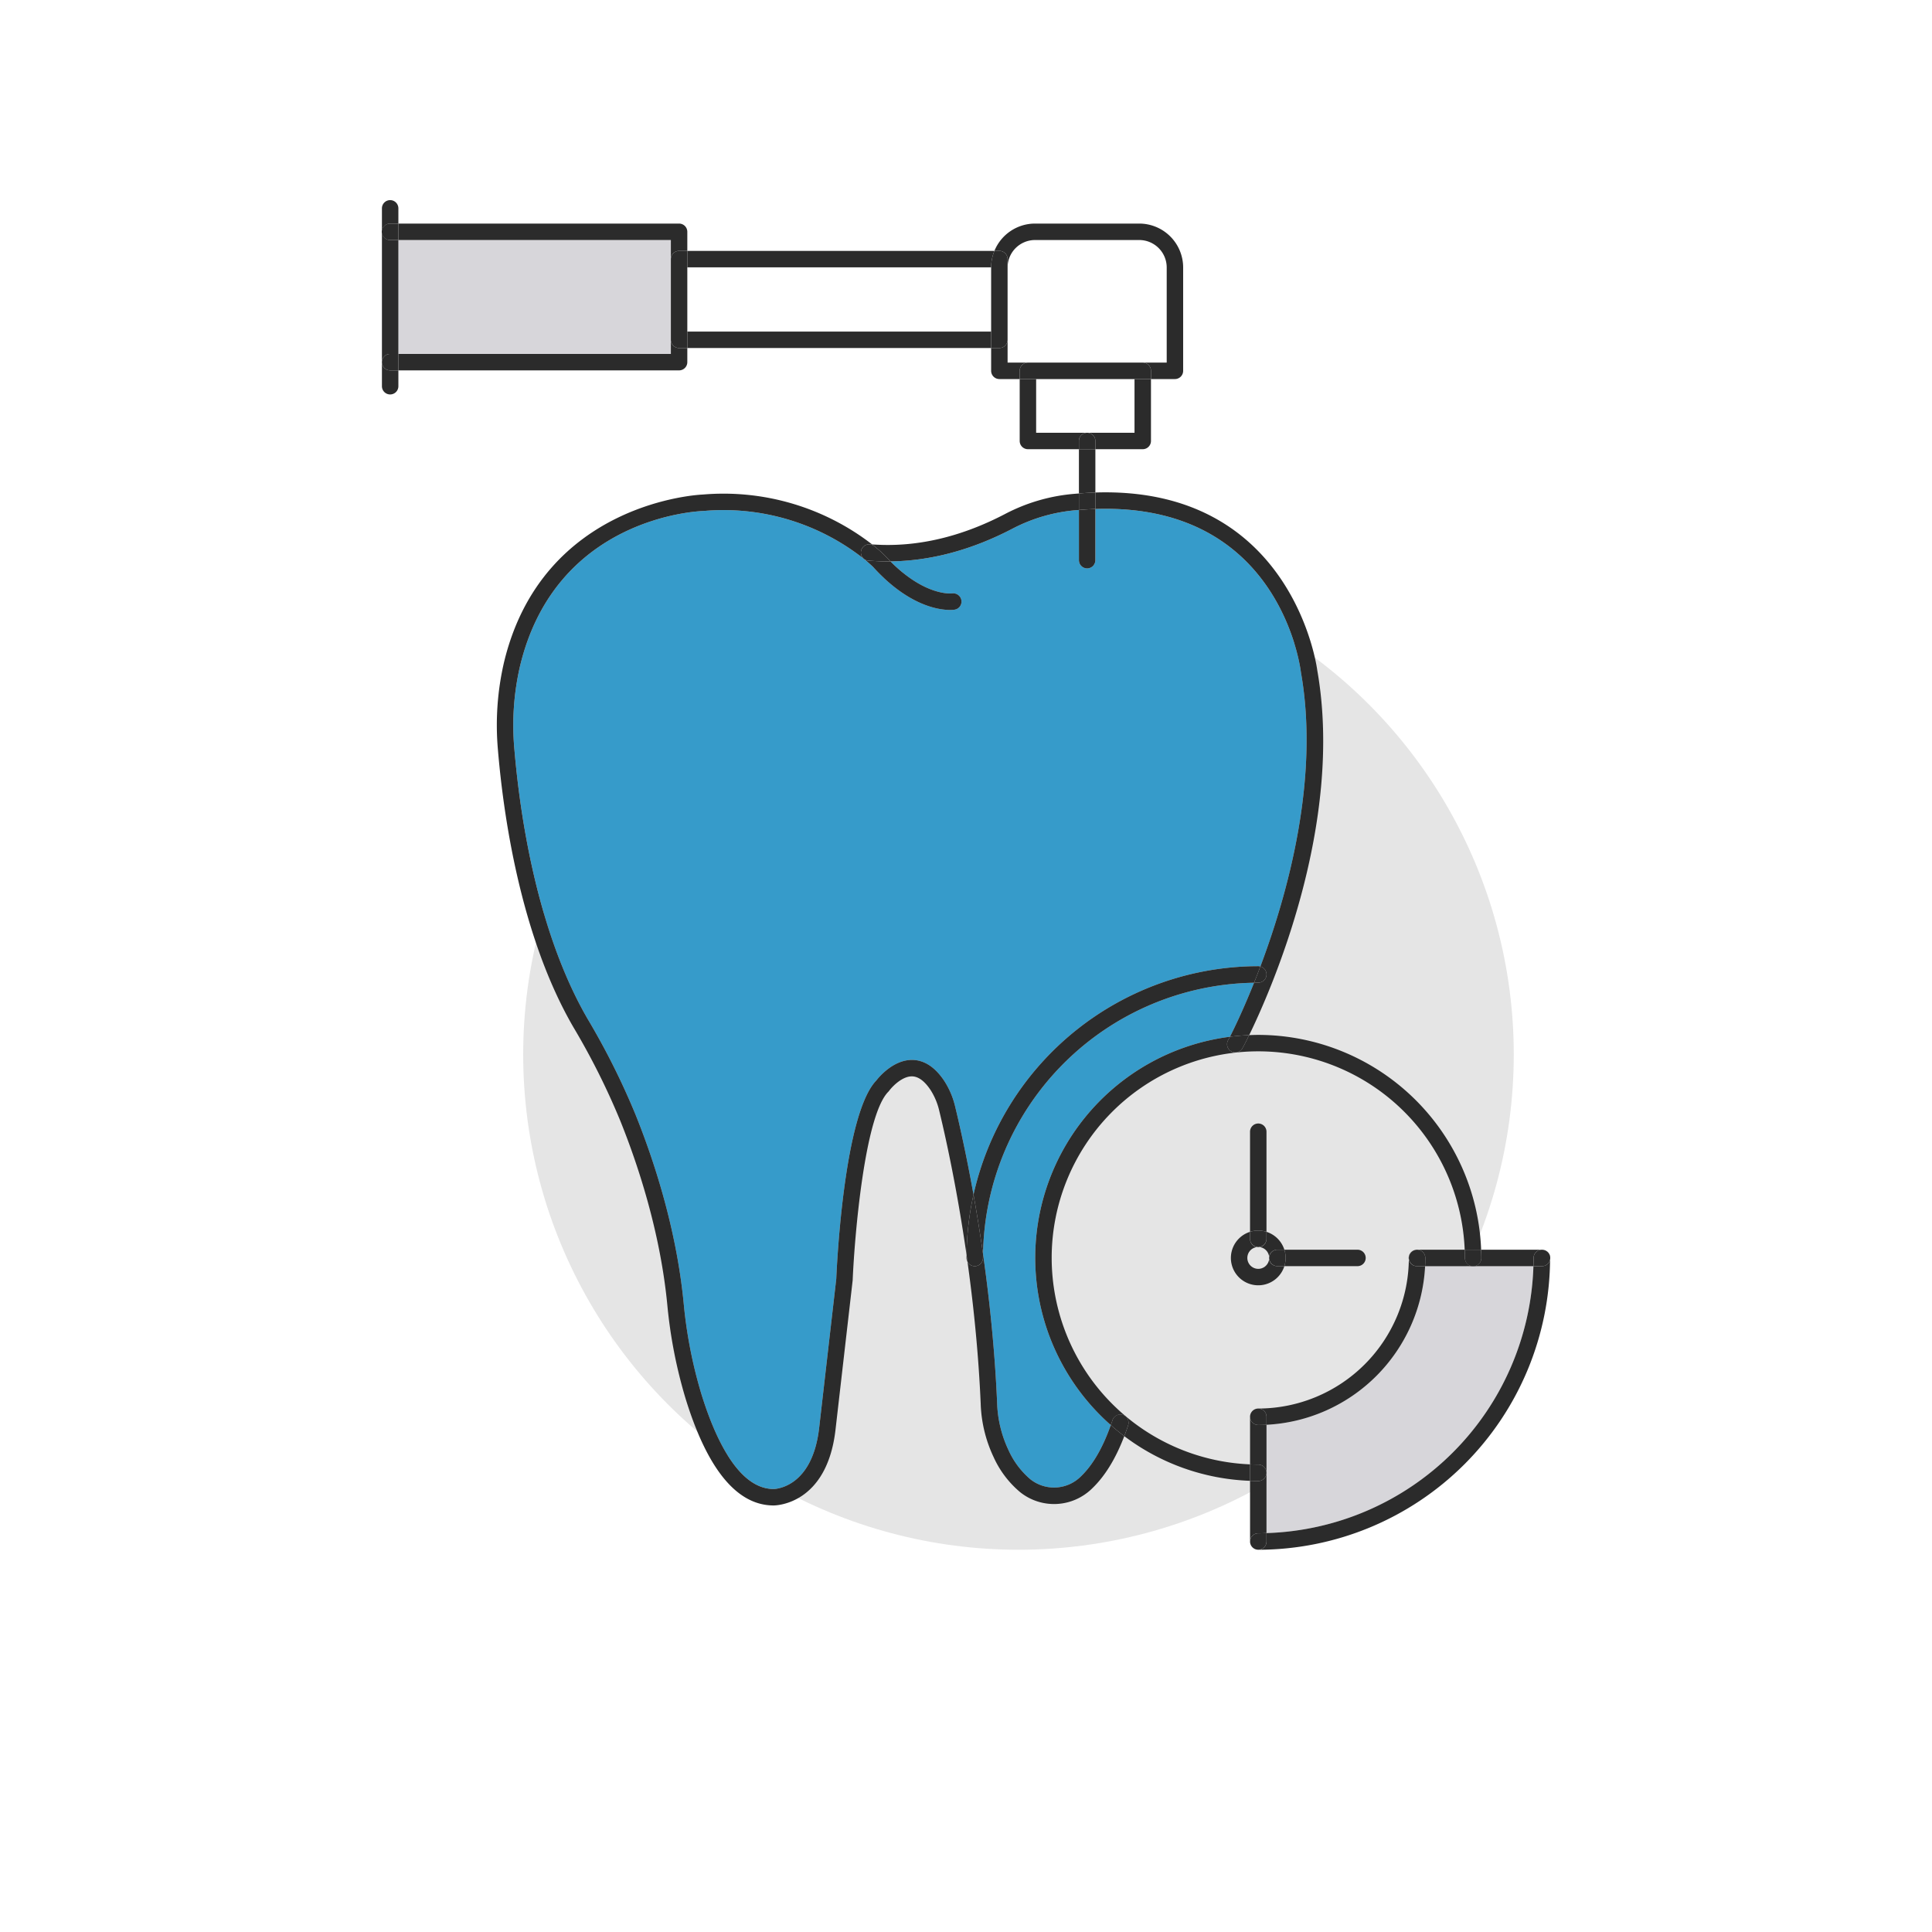 <svg xmlns="http://www.w3.org/2000/svg" viewBox="0 0 500 500"><g data-name="Layer 2"><g data-name="Layer 1"><circle cx="263.581" cy="272.894" r="128.18" style="fill:#e5e5e5"/><path d="M327.77 368.73v28.032a71.326 71.326 0 0 0 69.077-69.075h-28.033a43.29 43.29 0 0 1-41.043 41.042M103.1 62.119v29.476h70.518V62.119z" style="fill:#d7d6da"/><path d="M254.413 324.572c1.888 13.273 3.114 26.215 3.641 38.467a30.7 30.7 0 0 0 2.936 12.227 21.4 21.4 0 0 0 5.672 7.57 9.84 9.84 0 0 0 13.08-.748c3.076-2.955 5.667-7.43 7.727-13.278a57.678 57.678 0 0 1 30.843-100.498c.667-1.307 3.196-6.382 6.238-13.98a71.315 71.315 0 0 0-70.137 70.24" style="fill:#369bca"/><path d="M325.642 250.046a2 2 0 0 1 .543.079c7.023-18.648 15.386-48.525 10.497-76.124-.24-1.956-5.898-43.87-53.2-42.279v13.244a2.129 2.129 0 1 1-4.258 0V131.98c-.195.017-.385.027-.581.045a43.4 43.4 0 0 0-16.553 4.764c-10.56 5.522-21.19 8.377-31.639 8.5 9.029 9.106 15.875 8.293 15.946 8.284a2.145 2.145 0 0 1 2.41 1.788 2.116 2.116 0 0 1-1.743 2.417 8 8 0 0 1-1.204.076c-2.925 0-10.789-1.071-19.947-11.16-.003 0-.84-.834-2.348-2.064a58.6 58.6 0 0 0-41.47-12.39c-1.668.056-38.334 1.656-47.535 40.237a67.9 67.9 0 0 0-1.454 21.232c1.361 16.267 5.635 46.996 18.964 69.977a190 190 0 0 1 12.367 24.684c4.663 11.552 10.618 29.425 12.504 48.955a120.4 120.4 0 0 0 4.545 23.342c3.463 11.258 9.527 24.687 18.74 24.687.397-.004 9.913-.285 11.75-15.636l4.447-38.715c.206-4.723 2.107-42.78 10.356-51.362.682-.886 4.443-5.418 9.382-5.336 3.136.076 5.92 1.937 8.277 5.532a21.2 21.2 0 0 1 2.77 6.6c1.101 4.533 2.896 12.441 4.735 22.733a75.63 75.63 0 0 1 73.699-59.124" style="fill:#369bca"/><path d="M245.86 157.854a8 8 0 0 0 1.204-.076 2.116 2.116 0 0 0 1.743-2.417 2.145 2.145 0 0 0-2.41-1.788c-.07.009-6.917.823-15.946-8.285q-1.134.015-2.267-.014a91 91 0 0 1-3.44-.175 2.13 2.13 0 0 1-1.18-.469c1.508 1.23 2.346 2.064 2.35 2.064 9.157 10.089 17.021 11.16 19.946 11.16M279.741 382.088a9.84 9.84 0 0 1-13.08.749 21.4 21.4 0 0 1-5.671-7.571 30.7 30.7 0 0 1-2.936-12.227c-.527-12.252-1.753-25.194-3.641-38.467-.005.33-.025.655-.025.986a2.122 2.122 0 0 1-4.001.993c1.758 12.652 2.91 24.983 3.414 36.673a34.9 34.9 0 0 0 3.36 13.903 25.55 25.55 0 0 0 6.846 9.038 14.056 14.056 0 0 0 18.685-1.007c3.29-3.16 6.063-7.692 8.27-13.483a58 58 0 0 1-3.493-2.865c-2.06 5.849-4.651 10.324-7.728 13.278M336.682 174.001c4.889 27.6-3.474 57.476-10.497 76.124a2.124 2.124 0 0 1-.543 4.179c-.366 0-.727.022-1.092.028-3.042 7.598-5.57 12.673-6.238 13.98a58 58 0 0 1 4.974-.422c5.496-11.283 24.695-54.505 17.606-94.512-.059-.492-6.29-47.584-57.41-45.918v4.262c47.302-1.592 52.96 40.323 53.2 42.28" style="fill:#2b2b2b"/><path d="M247.208 286.437a21.2 21.2 0 0 0-2.77-6.6c-2.356-3.595-5.141-5.456-8.277-5.532-4.939-.082-8.7 4.45-9.382 5.336-8.25 8.583-10.15 46.639-10.356 51.362l-4.446 38.715c-1.838 15.35-11.354 15.632-11.752 15.636-9.212 0-15.276-13.43-18.74-24.687a120.4 120.4 0 0 1-4.544-23.342c-1.886-19.53-7.841-37.403-12.504-48.955a190 190 0 0 0-12.367-24.684c-13.33-22.98-17.603-53.71-18.964-69.977a67.9 67.9 0 0 1 1.454-21.231c9.2-38.582 45.866-40.182 47.534-40.238a58.6 58.6 0 0 1 41.47 12.39l-.005-.004a2.129 2.129 0 0 1 2.69-3.3c1.76 1.435 2.716 2.402 2.756 2.442.488.538.97 1.04 1.446 1.52 10.448-.122 21.08-2.977 31.639-8.499a43.4 43.4 0 0 1 16.553-4.764c.196-.018.386-.028.581-.045v-4.267c-.284.023-.561.04-.847.065a46.85 46.85 0 0 0-18.256 5.237c-10.678 5.583-21.39 8.274-31.8 8.004-.867-.033-1.733-.066-2.607-.12a62.86 62.86 0 0 0-43.858-12.909c-.414.013-41.468 1.696-51.438 43.5a72.1 72.1 0 0 0-1.555 22.569c1.391 16.628 5.777 48.063 19.525 71.765a185.6 185.6 0 0 1 12.1 24.137c4.559 11.294 10.378 28.75 12.216 47.773a124.7 124.7 0 0 0 4.71 24.177c5.654 18.381 13.329 27.7 22.811 27.7.558 0 13.685-.22 15.98-19.397l4.457-38.8q.008-.075.012-.151c.492-11.476 3.11-42.597 9.228-48.727a2 2 0 0 0 .216-.252c.716-.986 3.346-3.787 5.94-3.722 1.655.04 3.276 1.253 4.818 3.607a17 17 0 0 1 2.197 5.283c1.57 6.464 4.573 19.9 7.076 37.374a75.4 75.4 0 0 1 1.794-15.656c-1.84-10.292-3.634-18.2-4.735-22.733" style="fill:#2b2b2b"/><path d="M228.184 145.274q1.132.029 2.267.014a47 47 0 0 1-1.446-1.52c-.04-.04-.996-1.008-2.755-2.442a2.129 2.129 0 0 0-2.69 3.3l.005.004a2.13 2.13 0 0 0 1.178.469c1.148.087 2.282.131 3.441.175M260.763 67.059v2.164a7.11 7.11 0 0 1 7.103-7.104h26.974a7.11 7.11 0 0 1 7.103 7.104v24.62h-6.202a2.13 2.13 0 0 1 2.129 2.13V98.1h6.202a2.13 2.13 0 0 0 2.128-2.128v-26.75a11.374 11.374 0 0 0-11.36-11.361h-26.974a11.37 11.37 0 0 0-10.512 7.068h1.28a2.13 2.13 0 0 1 2.13 2.129M266.024 93.844h-5.26V87.94a2.13 2.13 0 0 1-2.13 2.128h-2.128v5.904a2.13 2.13 0 0 0 2.129 2.128h5.26v-2.128a2.13 2.13 0 0 1 2.129-2.13M177.876 85.812h78.63v4.257h-78.63zM256.506 69.188v.035a11.3 11.3 0 0 1 .848-4.293h-79.478v4.257Z" style="fill:#2b2b2b"/><path d="M260.763 87.94V67.06a2.13 2.13 0 0 0-2.128-2.13h-1.28a11.3 11.3 0 0 0-.85 4.294v20.846h2.13a2.13 2.13 0 0 0 2.128-2.128M173.618 62.12v4.939a2.13 2.13 0 0 1 2.129-2.13h2.129V59.99a2.13 2.13 0 0 0-2.13-2.128H103.1v4.257ZM173.618 87.94v3.655H103.1v4.258h72.647a2.13 2.13 0 0 0 2.129-2.129V90.07h-2.13a2.13 2.13 0 0 1-2.128-2.128" style="fill:#2b2b2b"/><path d="M177.876 69.188V64.93h-2.13a2.13 2.13 0 0 0-2.128 2.129V87.94a2.13 2.13 0 0 0 2.129 2.128h2.129zM293.612 111.996h-12.26a2.13 2.13 0 0 1 2.13 2.129v2.128h12.259a2.13 2.13 0 0 0 2.129-2.128V98.1h-4.258Z" style="fill:#2b2b2b"/><path d="M281.353 111.996h-13.2V98.1h-4.258v16.024a2.13 2.13 0 0 0 2.129 2.128h13.2v-2.128a2.13 2.13 0 0 1 2.129-2.13" style="fill:#2b2b2b"/><path d="M293.612 98.101h4.258v-2.128a2.13 2.13 0 0 0-2.129-2.13h-29.717a2.13 2.13 0 0 0-2.13 2.13V98.1zM283.482 116.253h-4.258v11.46a87 87 0 0 1 4.258-.253ZM281.353 147.095a2.13 2.13 0 0 0 2.129-2.129v-13.244a85 85 0 0 0-4.258.258v12.986a2.13 2.13 0 0 0 2.129 2.129" style="fill:#2b2b2b"/><path d="M283.482 131.722v-4.262a87 87 0 0 0-4.258.253v4.267a85 85 0 0 1 4.258-.258M283.482 114.125a2.129 2.129 0 1 0-4.258 0v2.128h4.258ZM100.972 91.595h2.128V62.12h-2.128a2.13 2.13 0 0 1-2.129-2.129v33.734a2.13 2.13 0 0 1 2.129-2.129M100.972 57.862h2.128v-3.895a2.129 2.129 0 1 0-4.257 0v6.023a2.13 2.13 0 0 1 2.129-2.128" style="fill:#2b2b2b"/><path d="M98.843 93.724v6.184a2.129 2.129 0 1 0 4.257 0v-4.055h-2.128a2.13 2.13 0 0 1-2.129-2.129M100.972 62.12h2.128v-4.258h-2.128a2.129 2.129 0 1 0 0 4.257" style="fill:#2b2b2b"/><path d="M100.972 91.595a2.129 2.129 0 1 0 0 4.258h2.128v-4.258ZM272.173 325.551a53.464 53.464 0 0 1 106.886-2.121h4.258a57.79 57.79 0 0 0-57.681-55.6c-.788 0-1.57.029-2.35.06a98 98 0 0 1-1.388 2.757l-.167.298c-.043.077-.09.15-.126.23a2.129 2.129 0 0 1-3.858-1.8c.087-.187.187-.366.29-.547l.102-.18.173-.336A57.678 57.678 0 0 0 287.47 368.81c.152-.429.307-.846.453-1.29a2.129 2.129 0 0 1 4.046 1.325c-.32.977-.658 1.916-1.006 2.83a57.4 57.4 0 0 0 32.55 11.558v-4.258a53.53 53.53 0 0 1-51.339-53.424" style="fill:#2b2b2b"/><path d="m318.14 268.648-.102.18c-.104.18-.204.36-.291.547a2.129 2.129 0 0 0 3.858 1.8c.037-.079.083-.153.126-.23l.167-.298c.134-.253.633-1.206 1.388-2.757a58 58 0 0 0-4.974.422c-.1.197-.162.315-.173.336M290.607 366.16a2.126 2.126 0 0 0-2.685 1.36c-.146.444-.301.861-.453 1.29a58 58 0 0 0 3.493 2.865 63 63 0 0 0 1.006-2.83 2.127 2.127 0 0 0-1.361-2.685M250.15 324.826c-.003.245-.02.486-.02.732a2.1 2.1 0 0 0 .257.993c-.073-.522-.14-1.042-.214-1.565ZM324.55 254.332q.798-1.993 1.635-4.207a2 2 0 0 0-.543-.079 75.63 75.63 0 0 0-73.7 59.124c.826 4.621 1.66 9.72 2.445 15.214q.014.094.026.187a71.315 71.315 0 0 1 70.137-70.24" style="fill:#2b2b2b"/><path d="M325.642 254.304a2.124 2.124 0 0 0 .543-4.18q-.834 2.214-1.635 4.208c.365-.006.726-.028 1.092-.028M252.26 327.687a2.13 2.13 0 0 0 2.128-2.129c0-.33.02-.657.025-.986l-.026-.187a441 441 0 0 0-2.444-15.215 75.4 75.4 0 0 0-1.794 15.656l.024.16c.074.523.141 1.043.214 1.565a2.12 2.12 0 0 0 1.873 1.136M399.03 323.423c-.023 0-.045.006-.069.007h.064a2.129 2.129 0 1 1 0 4.257h-2.178a71.326 71.326 0 0 1-69.076 69.075v2.179a2.129 2.129 0 0 1-4.258 0v-.053c0 .02-.005.038-.005.057a2.13 2.13 0 0 0 2.128 2.129 75.61 75.61 0 0 0 75.522-75.523 2.13 2.13 0 0 0-2.128-2.128M368.814 327.687h-2.072a2.129 2.129 0 1 1 0-4.257h.066c-.023-.001-.045-.007-.068-.007a2.13 2.13 0 0 0-2.13 2.128 39.02 39.02 0 0 1-38.974 38.975 2.13 2.13 0 0 0-2.128 2.129q.002.03.005.057v-.054a2.129 2.129 0 0 1 4.258 0v2.071a43.29 43.29 0 0 0 41.043-41.042" style="fill:#2b2b2b"/><path d="M325.636 396.816c.716 0 1.424-.033 2.135-.054V368.73q-1.062.054-2.135.055a2.126 2.126 0 0 1-2.123-2.072v12.263c.706.028 1.411.054 2.123.054a2.129 2.129 0 1 1 0 4.258c-.712 0-1.417-.029-2.123-.054v15.655a2.126 2.126 0 0 1 2.123-2.072" style="fill:#2b2b2b"/><path d="M327.765 381.158a2.13 2.13 0 0 0-2.129-2.129c-.712 0-1.417-.026-2.123-.054v4.258c.706.025 1.411.054 2.123.054a2.13 2.13 0 0 0 2.129-2.13M325.642 401.07a2.13 2.13 0 0 0 2.129-2.13v-2.178c-.711.021-1.42.054-2.135.054a2.126 2.126 0 0 0-2.123 2.072v.053a2.13 2.13 0 0 0 2.129 2.129M325.642 364.53a2.13 2.13 0 0 0-2.13 2.128v.054a2.126 2.126 0 0 0 2.124 2.072q1.074-.001 2.135-.055v-2.07a2.13 2.13 0 0 0-2.13-2.13M381.242 327.68a2.13 2.13 0 0 1-2.128-2.129c0-.711-.027-1.416-.055-2.121h-12.251a2.125 2.125 0 0 1 2.06 2.121q-.002 1.075-.054 2.136h28.033c.02-.711.054-1.42.054-2.136a2.125 2.125 0 0 1 2.06-2.121h-15.644c.026.705.054 1.41.054 2.121a2.13 2.13 0 0 1-2.13 2.13" style="fill:#2b2b2b"/><path d="M379.114 325.551a2.129 2.129 0 1 0 4.257 0c0-.711-.028-1.416-.054-2.121h-4.258c.028.705.055 1.41.055 2.121M396.901 325.551c0 .717-.033 1.425-.054 2.136h2.178a2.129 2.129 0 1 0 0-4.257h-.064a2.125 2.125 0 0 0-2.06 2.121M364.613 325.558a2.13 2.13 0 0 0 2.129 2.129h2.072q.053-1.062.054-2.136a2.125 2.125 0 0 0-2.06-2.121h-.066a2.13 2.13 0 0 0-2.129 2.128M332.391 327.68h18.878a2.129 2.129 0 1 0 0-4.257H332.39a7.07 7.07 0 0 1 0 4.257M327.765 318.796v-25.858a2.129 2.129 0 1 0-4.257 0v25.858a7.07 7.07 0 0 1 4.257 0" style="fill:#2b2b2b"/><path d="M332.391 327.68h-1.798a2.129 2.129 0 1 1 0-4.257h1.798a7.12 7.12 0 0 0-4.626-4.627v1.799a2.129 2.129 0 1 1-4.257 0v-1.799a7.083 7.083 0 1 0 8.883 8.884m-9.58-2.129a2.826 2.826 0 1 1 2.825 2.826 2.83 2.83 0 0 1-2.826-2.826" style="fill:#2b2b2b"/><path d="M328.464 325.551a2.13 2.13 0 0 0 2.129 2.13h1.798a7.07 7.07 0 0 0 0-4.258h-1.798a2.13 2.13 0 0 0-2.13 2.128M325.636 322.723a2.13 2.13 0 0 0 2.129-2.128v-1.799a7.07 7.07 0 0 0-4.257 0v1.799a2.13 2.13 0 0 0 2.128 2.128" style="fill:#2b2b2b"/><path d="M0 0h500v500H0z" style="fill:none"/></g></g></svg>